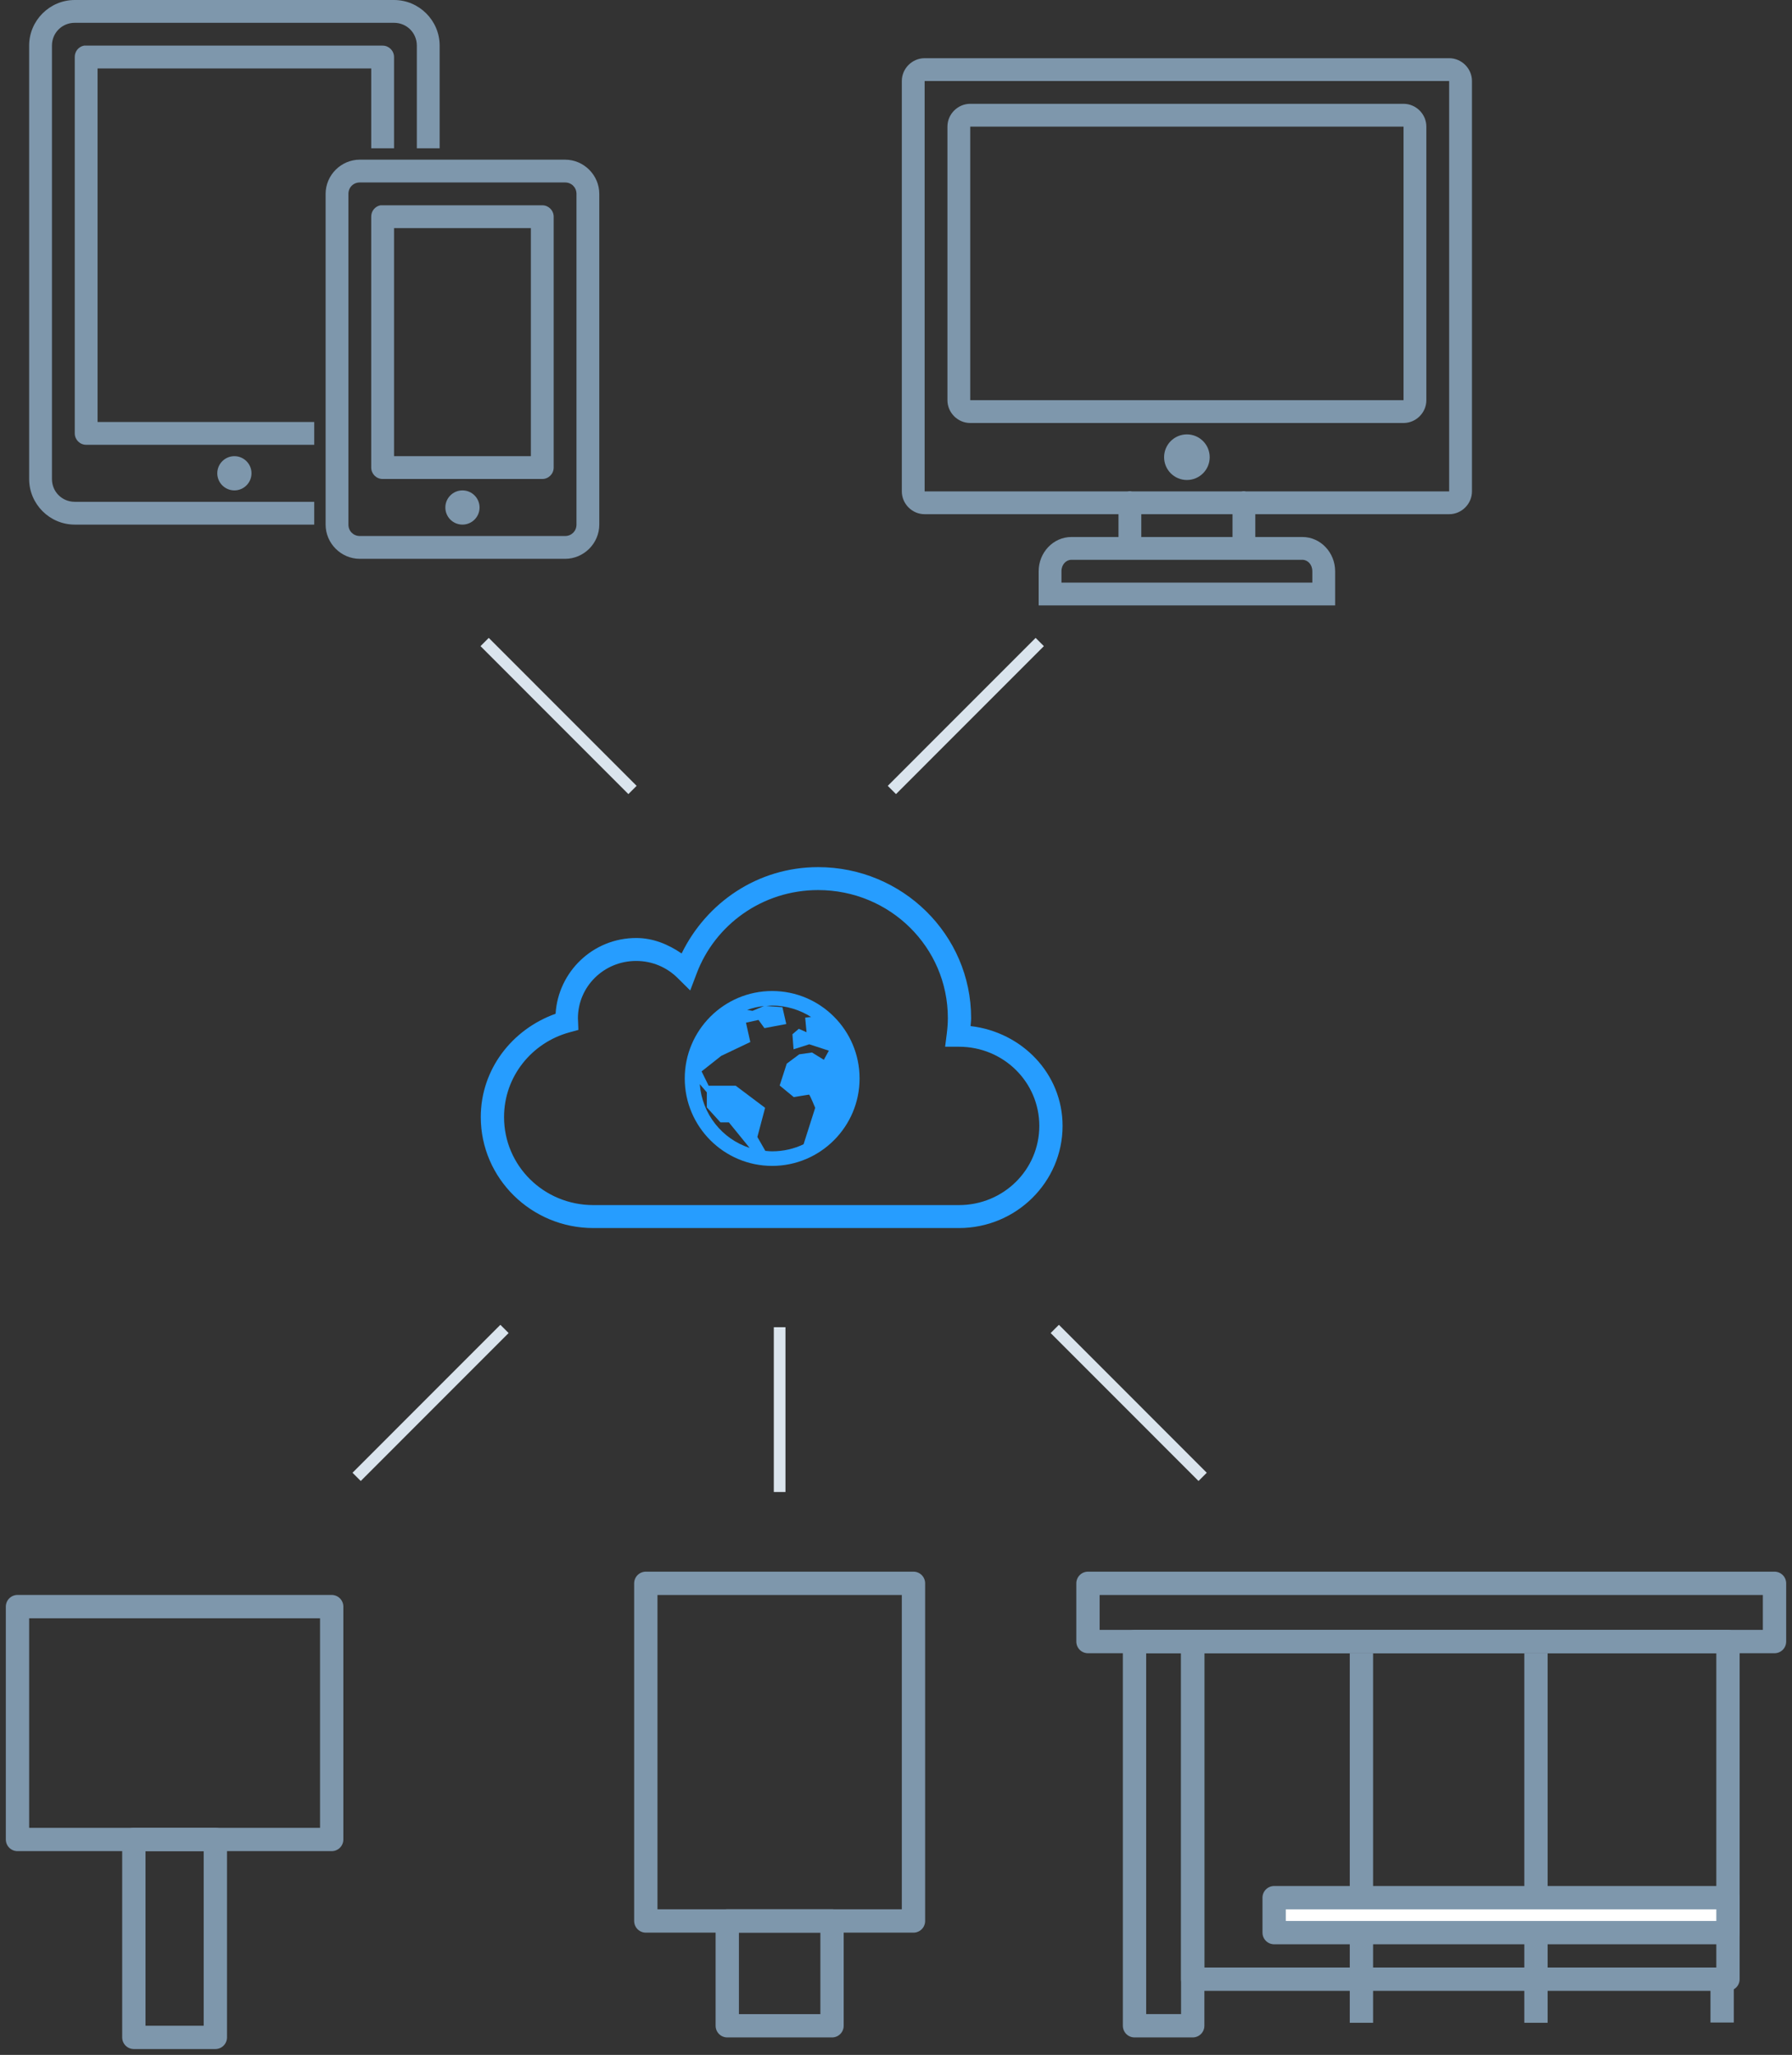 <svg width="246" height="282" viewBox="0 0 246 282" fill="none" xmlns="http://www.w3.org/2000/svg">
<rect x="0" y="0" width="246" height="282" fill="#333333" stroke="none"/>
<path fill-rule="evenodd" clip-rule="evenodd" d="M93.572 130.847C96.96 123.902 103.98 119 112.31 119C123.89 119 133.312 128.288 133.312 139.705C133.312 139.959 133.29 140.202 133.268 140.445C133.256 140.567 133.245 140.689 133.237 140.812C140.294 141.63 145.866 147.344 145.866 154.51C145.866 162.236 139.483 168.529 131.646 168.529H81.449C72.932 168.529 66 161.695 66 153.299C66 146.723 70.324 141.242 76.27 139.12C76.626 133.357 81.399 128.725 87.333 128.725C89.691 128.725 91.763 129.617 93.572 130.847ZM130.117 139.704C130.117 129.991 122.168 122.148 112.309 122.148C104.629 122.148 98.133 126.934 95.625 133.62L94.751 135.927L92.992 134.186C91.544 132.759 89.554 131.873 87.333 131.873C82.896 131.873 79.334 135.386 79.334 139.759C79.334 139.762 79.334 139.77 79.335 139.783C79.339 139.827 79.347 139.932 79.352 140.104L79.396 141.34L78.179 141.672C73.007 143.081 69.194 147.731 69.194 153.298C69.194 159.99 74.66 165.378 81.449 165.378H131.646C137.754 165.378 142.671 160.531 142.671 154.509C142.671 148.494 137.754 143.647 131.646 143.647H131.552H129.743L129.967 141.881C130.061 141.143 130.117 140.423 130.117 139.704Z" fill="#269DFF"/>
<path fill-rule="evenodd" clip-rule="evenodd" d="M126.93 7.988C125.217 7.988 123.799 9.406 123.799 11.117V67.436C123.799 69.147 125.217 70.565 126.93 70.565H153.541V73.694H147.084C144.552 73.694 142.583 75.863 142.583 78.387V83.08H183.283V78.387C183.283 75.863 181.314 73.694 178.782 73.694H172.325V70.565H198.937C200.649 70.565 202.067 69.147 202.067 67.436V11.117C202.067 9.406 200.649 7.988 198.937 7.988H126.93ZM126.93 11.117H198.937V67.436H171.053C170.846 67.393 170.625 67.393 170.418 67.436H155.4C155.192 67.393 154.972 67.393 154.764 67.436H126.93V11.117ZM130.061 17.375C130.061 15.664 131.479 14.246 133.191 14.246H192.675C194.387 14.246 195.806 15.664 195.806 17.375V54.921C195.806 56.632 194.387 58.05 192.675 58.05H133.191C131.479 58.05 130.061 56.632 130.061 54.921V17.375ZM133.191 17.375H192.675V54.921H133.191V17.375ZM159.803 62.742C159.803 61.013 161.203 59.613 162.933 59.613C164.664 59.613 166.064 61.013 166.064 62.742C166.064 64.472 164.664 65.871 162.933 65.871C161.203 65.871 159.803 64.472 159.803 62.742ZM156.672 70.564H169.195V73.693H156.672V70.564ZM178.782 76.822H147.084C146.356 76.822 145.714 77.464 145.714 78.387V79.951H180.152V78.387C180.152 77.464 179.51 76.822 178.782 76.822Z" fill="#7E97AC"/>
<path fill-rule="evenodd" clip-rule="evenodd" d="M4 6.26C4 2.818 6.819 0 10.261 0H54.092C57.534 0 60.353 2.818 60.353 6.26V20.346H57.222V6.26C57.222 4.512 55.841 3.13 54.092 3.13H10.261C8.513 3.13 7.131 4.512 7.131 6.26V65.734C7.131 67.483 8.513 68.864 10.261 68.864H43.134V71.994H10.261C6.819 71.994 4 69.176 4 65.734V6.26ZM10.262 7.826C10.25 7.062 10.788 6.401 11.534 6.261H11.681H11.827H52.527C53.389 6.261 54.092 6.964 54.092 7.826V20.347H50.962V9.391H13.393V57.909H43.135V61.039H11.827C10.965 61.039 10.262 60.336 10.262 59.474V7.826ZM49.395 21.911C46.821 21.911 44.699 24.033 44.699 26.606V71.994C44.699 74.568 46.821 76.689 49.395 76.689H77.572C80.146 76.689 82.268 74.568 82.268 71.994V26.606C82.268 24.033 80.146 21.911 77.572 21.911H49.395ZM77.572 25.041H49.395C48.509 25.041 47.83 25.72 47.83 26.606V71.994C47.83 72.88 48.509 73.559 49.395 73.559H77.572C78.459 73.559 79.138 72.88 79.138 71.994V26.606C79.138 25.72 78.459 25.041 77.572 25.041ZM52.233 28.172C51.487 28.312 50.949 28.973 50.961 29.737V64.169C50.961 65.031 51.664 65.734 52.526 65.734H74.442C75.304 65.734 76.007 65.031 76.007 64.169V29.737C76.007 28.875 75.304 28.172 74.442 28.172H52.526H52.38H52.233ZM72.876 31.302H54.092V62.604H72.876V31.302ZM32.176 62.603C30.88 62.603 29.828 63.655 29.828 64.951C29.828 66.247 30.88 67.299 32.176 67.299C33.472 67.299 34.524 66.247 34.524 64.951C34.524 63.655 33.472 62.603 32.176 62.603ZM61.136 69.647C61.136 68.35 62.188 67.299 63.484 67.299C64.78 67.299 65.832 68.35 65.832 69.647C65.832 70.943 64.78 71.994 63.484 71.994C62.188 71.994 61.136 70.943 61.136 69.647Z" fill="#7E97AC"/>
<rect x="2.4" y="220.48" width="43.133" height="31.959" stroke="#7E97AC" stroke-width="3.2" stroke-linecap="round" stroke-linejoin="round"/>
<rect x="18.373" y="252.433" width="11.187" height="27.166" stroke="#7E97AC" stroke-width="3.2" stroke-linecap="round" stroke-linejoin="round"/>
<rect x="88.655" y="217.285" width="36.744" height="46.338" stroke="#7E97AC" stroke-width="3.2" stroke-linecap="round" stroke-linejoin="round"/>
<rect x="99.837" y="263.619" width="14.381" height="14.384" stroke="#7E97AC" stroke-width="3.2" stroke-linecap="round" stroke-linejoin="round"/>
<path d="M236.409 277.556V270.456" stroke="#7E97AC" stroke-width="3.2"/>
<rect x="149.353" y="217.285" width="94.247" height="7.993" stroke="#7E97AC" stroke-width="3.2" stroke-linecap="round" stroke-linejoin="round"/>
<rect x="155.742" y="225.273" width="7.992" height="52.729" stroke="#7E97AC" stroke-width="3.2" stroke-linecap="round" stroke-linejoin="round"/>
<rect x="163.729" y="225.273" width="73.482" height="46.338" stroke="#7E97AC" stroke-width="3.2" stroke-linecap="round" stroke-linejoin="round"/>
<path d="M186.892 277.594V226.873" stroke="#7E97AC" stroke-width="3.2"/>
<path d="M210.852 277.594V226.873" stroke="#7E97AC" stroke-width="3.2"/>
<rect x="174.91" y="260.423" width="62.301" height="4.798" fill="white" stroke="#7E97AC" stroke-width="3.2" stroke-linecap="round" stroke-linejoin="round"/>
<path d="M68.691 182.938L49.523 202.11" stroke="#DAE4ED" stroke-width="1.6" stroke-linecap="square"/>
<path d="M145.362 182.938L164.529 202.11" stroke="#DAE4ED" stroke-width="1.6" stroke-linecap="square"/>
<path d="M107.027 182.938V203.952" stroke="#DAE4ED" stroke-width="1.6" stroke-linecap="square"/>
<path d="M67.094 88.672L86.262 107.844" stroke="#DAE4ED" stroke-width="1.6" stroke-linecap="square"/>
<path d="M142.168 88.672L123 107.844" stroke="#DAE4ED" stroke-width="1.6" stroke-linecap="square"/>
<path fill-rule="evenodd" clip-rule="evenodd" d="M94 148C94 141.383 99.383 136 106 136C112.617 136 118 141.383 118 148C118 154.617 112.617 160 106 160C99.383 160 94 154.617 94 148ZM111.344 139.562C109.797 138.586 107.969 138 106 138C105.821 138 105.642 138.018 105.465 138.037C105.372 138.046 105.279 138.056 105.188 138.062L107.406 138.219L107.938 140.531L104.938 141.094L104.125 139.969L102.406 140.344L103 143L99 144.906L96.312 147.031L97.281 149H101L105.031 152.031L103.969 156.031L105.062 157.938C105.116 157.942 105.17 157.947 105.223 157.952C105.48 157.976 105.738 158 106 158C107.543 158 109.012 157.652 110.312 157.031L111.906 152.031C111.906 152.031 111.168 150.219 111.062 150.219C110.957 150.219 108.969 150.562 108.969 150.562L107.031 148.969L108 145.969L109.719 144.688L111.469 144.438L113.094 145.438L113.781 144.188L111.094 143.312L108.938 144L108.781 141.938L109.656 141.188L110.719 141.656L110.531 139.656L111.344 139.562ZM104.875 138.062L103.312 138.719L102.562 138.594C103.301 138.324 104.066 138.152 104.875 138.062ZM97.031 149.906L96.062 148.781C96.379 152.891 99.133 156.309 102.906 157.531L100.062 154.031H98.906L97.031 151.969V149.906Z" fill="#269DFF"/>
</svg>
